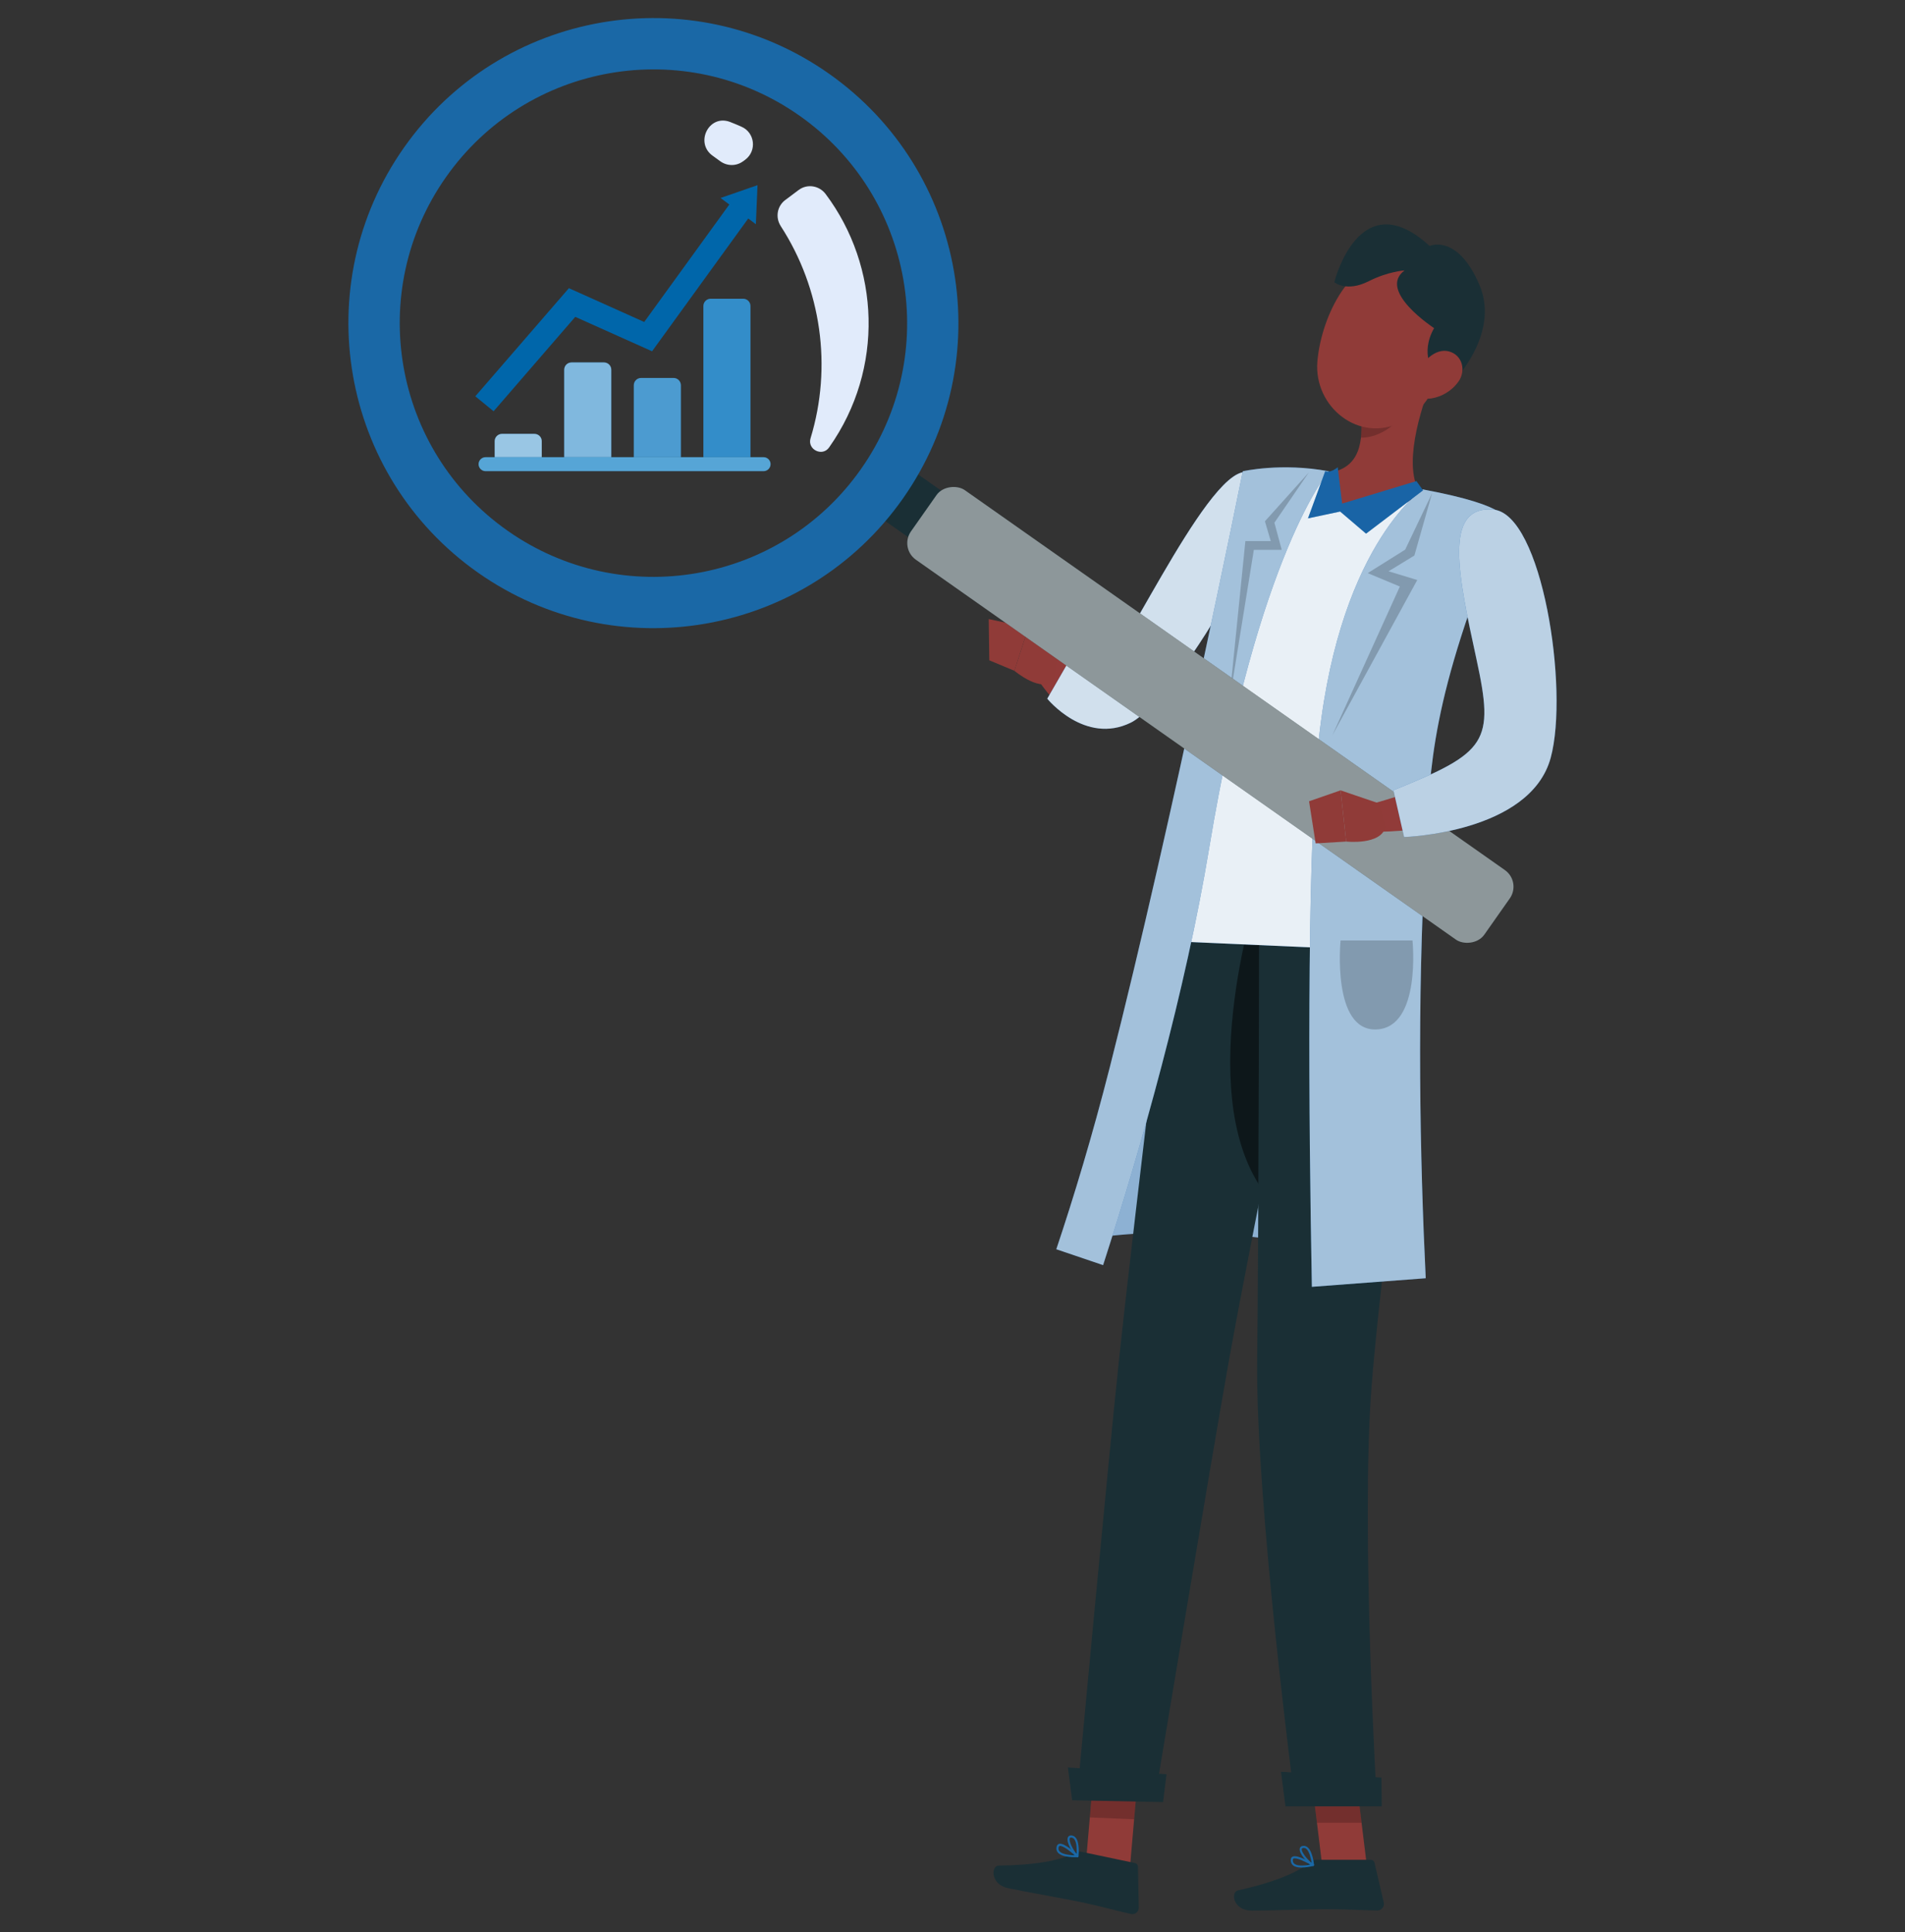 <?xml version="1.0" encoding="UTF-8"?>
<svg id="Groupe_72562" data-name="Groupe 72562" xmlns="http://www.w3.org/2000/svg" viewBox="0 0 332.61 337.3">
  <rect x="0" y="0" width="332.61" height="337.3" fill="#333333" stroke="none"/>
  <defs>
    <style>
      .cls-1 {
        fill: #1a63a6;
      }

      .cls-1, .cls-2, .cls-3, .cls-4, .cls-5, .cls-6, .cls-7, .cls-8, .cls-9, .cls-10, .cls-11, .cls-12, .cls-13, .cls-14, .cls-15, .cls-16, .cls-17, .cls-18, .cls-19 {
        stroke-width: 0px;
      }

      .cls-2, .cls-4 {
        fill: #1a68a6;
      }

      .cls-3 {
        fill: #0071bc;
      }

      .cls-4, .cls-19 {
        opacity: .3;
      }

      .cls-20 {
        opacity: .9;
      }

      .cls-5 {
        fill: #903b38;
      }

      .cls-6 {
        fill: #e1ebfb;
      }

      .cls-7 {
        fill: #913b39;
      }

      .cls-8, .cls-10, .cls-12, .cls-14, .cls-16, .cls-18, .cls-19 {
        fill: #fff;
      }

      .cls-8, .cls-17 {
        opacity: .5;
      }

      .cls-9 {
        fill: #0e7fc4;
      }

      .cls-10 {
        opacity: .8;
      }

      .cls-11, .cls-18 {
        opacity: .2;
      }

      .cls-13 {
        isolation: isolate;
        opacity: .1;
      }

      .cls-14 {
        opacity: .6;
      }

      .cls-15 {
        fill: #1a2f35;
      }

      .cls-16 {
        opacity: .7;
      }
    </style>
  </defs>
  <g>
    <g>
      <path class="cls-7" d="M216.22,99.27c-1.19,1.77-2.39,3.53-3.59,5.28l-6.39,10.76c-1.21,1.79-2.46,3.57-3.62,5.33-.76,1.11-1.72,2.37-3.02,3.44-1.28,1.07-3.02,2.02-4.92,2.34-1.9.34-3.76.04-5.24-.53-1.5-.58-2.73-1.35-3.77-2.2-1.05-.85-1.96-1.76-2.74-2.74-.81-.99-1.48-1.91-2.16-3.09l4.02-3.09c.69.53,1.52,1.21,2.31,1.72.81.53,1.61,1,2.39,1.35,1.57.75,2.97.81,3.37.44.24-.16.47-.34.79-.75.32-.42.65-.95,1.05-1.69,1.12-1.98,2.23-3.89,3.39-5.79,2.29-3.78,4.64-7.51,7.03-11.19,2.4-3.69,4.84-7.33,7.36-10.94l2.16,1.67c2.99,2.31,3.67,6.54,1.57,9.67Z"/>
      <g>
        <path class="cls-5" d="M184.74,114.48l-5.18-4.92-2.45,7.54s4.89,4.11,6.9,1.5l.73-4.12Z"/>
        <polygon class="cls-5" points="172.63 108.07 172.73 115.27 177.11 117.1 179.55 109.56 172.63 108.07"/>
      </g>
      <path class="cls-1" d="M186.69,115.31l-3.84,6.66s6.57,8.11,14.59,4.18c8.02-3.93,32.2-43.49,20.05-43.76-7.16-.16-23.21,36.5-25.94,35.39-2.73-1.11-4.86-2.47-4.86-2.47Z"/>
      <path class="cls-10" d="M186.69,115.31l-3.84,6.66s6.57,8.11,14.59,4.18c8.02-3.93,32.2-43.49,20.05-43.76-7.16-.16-23.21,36.5-25.94,35.39-2.73-1.11-4.86-2.47-4.86-2.47Z"/>
    </g>
    <g>
      <path class="cls-1" d="M187.17,216.91s19.53-5.82,59.45,3.94l-4.36-58.82-38.34-5.37-16.75,60.25Z"/>
      <path class="cls-8" d="M187.17,216.91s19.53-5.82,59.45,3.94l-4.36-58.82-38.34-5.37-16.75,60.25Z"/>
    </g>
    <polygon class="cls-5" points="197.29 325.97 189.67 324.36 191.23 306.26 198.86 307.86 197.29 325.97"/>
    <path class="cls-15" d="M188.86,323.27l9.29,1.96c.31.07.54.34.54.66l.14,7.11c.01.74-.67,1.29-1.39,1.12-2.98-.68-5.13-1.32-8.89-2.11-2.32-.49-9.35-1.72-12.55-2.4-3.13-.66-2.98-3.93-1.61-3.94,6.13-.05,10.91-.89,13.13-2.19.4-.23.88-.3,1.33-.21Z"/>
    <path class="cls-2" d="M186.07,324.07c-.58-.12-1.1-.34-1.39-.7-.23-.29-.29-.64-.18-1.04.08-.3.27-.41.41-.45.93-.26,3.09,1.78,3.33,2.01.05.05.07.13.05.2-.03.07-.09.12-.17.12-.55.02-1.34,0-2.05-.15ZM185.25,322.25c-.09-.02-.18-.02-.24,0-.05.01-.12.05-.16.19-.08.28-.04.52.11.71.35.44,1.33.7,2.68.71-.76-.68-1.81-1.48-2.39-1.6Z"/>
    <path class="cls-2" d="M188.08,324.22s-.06-.02-.08-.04c-.7-.6-1.89-2.59-1.56-3.41.06-.15.23-.39.67-.35.29.03.53.16.72.4.74.91.48,3.16.47,3.25,0,.07-.05.12-.12.15-.03.01-.07.02-.1,0ZM187.16,320.79s-.05,0-.08-.01c-.24-.02-.28.08-.3.13-.2.48.52,1.95,1.19,2.71.04-.66.05-2-.42-2.58-.11-.13-.23-.21-.38-.25Z"/>
    <polygon class="cls-11" points="190.28 317.27 198.02 317.59 198.82 308.25 191.09 307.93 190.28 317.27"/>
    <path class="cls-15" d="M206.08,146.48s-8.1,66.57-10.5,88.97c-2.13,19.87-7.42,77.03-7.42,77.03l13.6.78s9.43-56.77,12.79-75.65c4-22.44,17.73-89.76,17.73-89.76l-26.2-1.38Z"/>
    <polygon class="cls-15" points="187.2 314.27 203.07 314.59 203.67 309.73 186.45 308.54 187.2 314.27"/>
    <path class="cls-17" d="M228.56,166.2l-1.17-5.45-7.6-5.71s-11.58,34.95.51,52.48c2.79-14.16,5.9-29.66,8.26-41.32Z"/>
    <polygon class="cls-5" points="238.63 325.56 230.84 325.56 228.63 307.52 236.42 307.52 238.63 325.56"/>
    <path class="cls-15" d="M229.82,324.66h9.5c.32,0,.6.22.67.53l1.61,6.93c.17.72-.39,1.4-1.13,1.39-3.06-.05-5.29-.23-9.14-.23-2.37,0-9.51.25-12.78.25s-3.73-3.23-2.39-3.53c5.99-1.31,10.5-3.12,12.4-4.85.34-.31.79-.48,1.26-.48Z"/>
    <path class="cls-2" d="M227.25,326.02c-.59,0-1.15-.1-1.5-.4-.28-.23-.41-.56-.39-.98.02-.31.18-.45.31-.52.86-.44,3.39,1.1,3.67,1.28.06.04.1.11.09.19-.01.07-.07.13-.14.15-.54.13-1.31.28-2.04.28ZM226.08,324.41c-.1,0-.18.01-.24.05-.05.03-.11.07-.11.22-.02.29.07.51.26.67.43.36,1.45.41,2.77.14-.88-.51-2.07-1.07-2.67-1.07Z"/>
    <path class="cls-2" d="M229.25,325.75s-.06,0-.09-.02c-.81-.44-2.39-2.15-2.23-3.01.03-.16.14-.43.58-.48.29-.03.55.04.79.24.91.74,1.12,2.99,1.13,3.08,0,.07-.03.13-.08.17-.03.02-.07.03-.1.03ZM227.64,322.59s-.06,0-.08,0c-.24.03-.26.14-.27.19-.09.51.91,1.8,1.72,2.41-.1-.66-.36-1.97-.94-2.44-.13-.11-.27-.16-.43-.16Z"/>
    <polygon class="cls-11" points="228.69 308.04 229.94 318.2 237.73 318.2 236.48 308.04 228.69 308.04"/>
    <path class="cls-15" d="M219.85,150.84s-.06,63.48-.35,86.34c-.32,25.03,6.65,77.85,6.65,77.85h14.27s-2.86-48.02-.96-72.82c1.19-15.61,5.08-44.68,6.6-63.81,1.18-14.86.17-22.22.17-22.22l-26.37-5.34Z"/>
    <polygon class="cls-15" points="224.44 315.33 241.25 315.33 241.2 310.31 223.66 309.3 224.44 315.33"/>
    <path class="cls-1" d="M261.4,90.68c-3.42,8.23-5.99,16.74-7.98,24.8-1.45,5.9-2.58,11.56-3.48,16.71-2.11,12.07-2.21,34.03-2.21,34.03l-48.03-2.13s9.94-33.58,10.85-40.96c3.39-27.53,7.97-40.75,7.97-40.75,0,0,4.67-.31,10.01.07.7.05,1.42.12,2.14.19,4.68.51,12.21,2.21,17.38,3.52,1.09.28,2.18.58,3.25.9,5.41,1.62,10.11,3.61,10.11,3.61Z"/>
    <g class="cls-20">
      <path class="cls-12" d="M261.4,90.68c-3.42,8.23-5.99,16.74-7.98,24.8-1.45,5.9-2.58,11.56-3.48,16.71-2.11,12.07-2.21,34.03-2.21,34.03l-48.03-2.13s9.94-33.58,10.85-40.96c3.39-27.53,7.97-40.75,7.97-40.75,0,0,4.67-.31,10.01.07.7.05,1.42.12,2.14.19,4.68.51,12.21,2.21,17.38,3.52,1.09.28,2.18.58,3.25.9,5.41,1.62,10.11,3.61,10.11,3.61Z"/>
    </g>
    <path class="cls-5" d="M250.09,66.25c-2.17,5.37-5.24,15.4-2.04,19.92-3.44,2.37-6.52,4.03-12.78,2.62-4.79-1.08-3.64-5.07-4.6-6.14,6.52-.23,7.25-4.89,7-9.45l12.42-6.95Z"/>
    <path class="cls-11" d="M245.03,69.09l-7.35,4.11c.06,1.08.06,2.17-.06,3.19,2.45.14,6.22-1.81,6.95-4.26.37-1.22.54-2.43.45-3.05Z"/>
    <path class="cls-5" d="M253.78,59.61c-2.84,7.18-4.14,11.53-9.06,14.05-7.41,3.79-15.35-2.62-14.71-10.52.58-7.12,5.12-17.66,13.24-18.17,8-.5,13.37,7.46,10.53,14.64Z"/>
    <path class="cls-15" d="M250.39,65.06s-2.56-3.26,0-7.78c0,0-9.97-6.49-5.16-10.07,0,0-2.88.17-6.25,1.88-3.92,1.98-6.01.17-6.01.17,0,0,4.34-17.58,16.64-6.32,0,0,4.86-2.22,8.71,6.83,3.84,9.05-5.46,17.84-5.46,17.84l-2.47-2.54Z"/>
    <path class="cls-5" d="M254.62,66.64c-1.2,1.7-3.07,2.67-4.76,2.92-2.54.37-3.51-1.99-2.55-4.23.86-2.02,3.23-4.64,5.66-3.99,2.39.64,3.03,3.37,1.66,5.3Z"/>
    <path class="cls-1" d="M192.6,220.85c6.72-20.84,14.35-47.65,18.53-72.86,8.57-51.63,20.88-65.72,20.88-65.72-8.3-1.55-15.02,0-15.02,0,0,0-12.29,61.12-23.21,103.99-3.05,11.98-6.28,22.65-9.35,31.82l8.17,2.77Z"/>
    <path class="cls-14" d="M192.6,220.85c6.72-20.84,14.35-47.65,18.53-72.86,8.57-51.63,20.88-65.72,20.88-65.72-8.3-1.55-15.02,0-15.02,0,0,0-12.29,61.12-23.21,103.99-3.05,11.98-6.28,22.65-9.35,31.82l8.17,2.77Z"/>
    <path class="cls-1" d="M248.93,223.15c-1.01-20.86-1.57-47.83-.02-74.9.85-14.74.77-25.82,13.7-57.44,0,0,1.77-2.4-14.21-5.38,0,0-15.33,10.24-18.42,46.6-1.81,21.35-1.5,62.37-.93,92.61l19.87-1.5Z"/>
    <path class="cls-14" d="M248.93,223.15c-1.01-20.86-1.57-47.83-.02-74.9.85-14.74.77-25.82,13.7-57.44,0,0,1.77-2.4-14.21-5.38,0,0-15.33,10.24-18.42,46.6-1.81,21.35-1.5,62.37-.93,92.61l19.87-1.5Z"/>
    <polygon class="cls-11" points="250.04 86.1 246.95 96.98 242.44 99.73 247.45 101.25 232.62 128.38 244.41 102.39 238.8 100.05 245.34 95.95 250.04 86.1"/>
    <polygon class="cls-11" points="228.53 82.46 220.85 91 221.87 94.45 217.44 94.45 214.57 122.87 218.92 95.99 223.79 95.99 222.51 91.25 228.53 82.46"/>
    <path class="cls-11" d="M234.06,164.18h12.56s1.57,15.19-6.28,15.53c-7.85.34-6.28-15.53-6.28-15.53Z"/>
    <g>
      <rect class="cls-15" x="154.04" y="83.02" width="9.96" height="9.96" transform="translate(-4.44 167.45) rotate(-54.88)"/>
      <rect class="cls-15" x="203.91" y="63.6" width="14.85" height="122.38" rx="3.55" ry="3.55" transform="translate(-12.32 225.87) rotate(-54.88)"/>
      <rect class="cls-8" x="203.91" y="63.6" width="14.85" height="122.38" rx="3.55" ry="3.55" transform="translate(-12.32 225.87) rotate(-54.88)"/>
      <g>
        <path class="cls-6" d="M129.76,28.15l.36-.27c2.04-1.53,1.7-4.69-.62-5.74-.67-.3-1.35-.59-2.03-.85-3.68-1.41-6.24,3.67-3,5.93.06.04.12.08.17.12.36.25.72.51,1.06.77,1.21.91,2.85.94,4.06.03Z"/>
        <path class="cls-6" d="M136.32,39.48c7.07,10.91,9.02,24.52,5.2,37.03-.6,1.96,2.06,3.28,3.24,1.6.02-.03.04-.06.06-.09,9.6-13.65,8.83-31.47-.66-44.14-1.12-1.5-3.23-1.83-4.72-.71l-2.35,1.76c-1.42,1.07-1.74,3.05-.77,4.54Z"/>
      </g>
      <path class="cls-2" d="M70.53,25.77c-16.92,24.06-11.13,57.27,12.92,74.19,24.06,16.92,57.27,11.13,74.19-12.92,16.92-24.06,11.13-57.27-12.92-74.19C120.66-4.07,87.45,1.72,70.53,25.77ZM150.32,81.89c-14.07,20.01-41.7,24.82-61.71,10.75-20.01-14.07-24.82-41.7-10.75-61.71,14.07-20.01,41.7-24.82,61.71-10.75,20.01,14.07,24.82,41.7,10.75,61.71Z"/>
    </g>
    <g>
      <path class="cls-7" d="M265.32,96.66c.77,2.62,1.36,5.13,1.96,7.72.59,2.57,1.08,5.17,1.52,7.8.41,2.63.77,5.3.98,8.03.19,2.74.3,5.53-.03,8.58-.19,1.54-.44,3.13-1.17,4.99-.36.93-.96,1.97-1.59,2.75-.32.41-.64.78-.98,1.11-.33.36-.67.64-1.02.93-2.77,2.21-5.5,3.28-8.19,4.17-5.4,1.69-10.64,2.34-16.06,2.47l-.64-5.03c4.72-1.36,9.58-2.93,13.77-4.93,2.06-1,4.04-2.18,5.15-3.37.13-.15.27-.29.36-.42.12-.13.2-.26.25-.37.14-.25.17-.33.26-.61.17-.55.31-1.52.35-2.53.1-2.07-.07-4.44-.36-6.8-.29-2.38-.68-4.8-1.15-7.22-.91-4.83-2.06-9.79-3.27-14.52l9.86-2.77Z"/>
      <g>
        <path class="cls-5" d="M240.79,140.26l-6.73-2.29.98,8.94s6.15.67,6.85-2.57l-1.1-4.08Z"/>
        <polygon class="cls-5" points="228.56 139.88 229.71 147.23 235.04 146.91 234.06 137.97 228.56 139.88"/>
      </g>
      <path class="cls-1" d="M243.29,137.97l1.86,8.15s22.02-.67,25.6-13.83c3.24-11.91-1.5-42.69-10.07-43.34-8.83-.67-6,11.76-2.88,26.18,3.13,14.43,1.88,16.22-14.52,22.83Z"/>
      <path class="cls-16" d="M243.29,137.97l1.86,8.15s22.02-.67,25.6-13.83c3.24-11.91-1.5-42.69-10.07-43.34-8.83-.67-6,11.76-2.88,26.18,3.13,14.43,1.88,16.22-14.52,22.83Z"/>
    </g>
    <path class="cls-1" d="M233.56,81.58l.77,6.34,12.97-3.93,1.16,1.61-9.95,7.56-4.52-3.86-5.62,1.19,3.01-8.23s.86.4,2.19-.69Z"/>
    <path class="cls-4" d="M233.56,81.58l.77,6.34,12.97-3.93,1.16,1.61-9.95,7.56-4.52-3.86-5.62,1.19,3.01-8.23s.86.4,2.19-.69Z"/>
  </g>
  <g>
    <g>
      <path class="cls-3" d="M87.65,75.74h5.66c.71,0,1.28.57,1.28,1.28v2.79h-8.22v-2.79c0-.71.57-1.28,1.28-1.28Z"/>
      <path class="cls-3" d="M99.79,63.27h5.66c.71,0,1.28.57,1.28,1.28v15.26h-8.22v-15.26c0-.71.57-1.28,1.28-1.28Z"/>
      <path class="cls-3" d="M111.94,65.98h5.66c.71,0,1.28.57,1.28,1.28v12.55h-8.22v-12.55c0-.71.57-1.28,1.28-1.28Z"/>
      <path class="cls-3" d="M124.09,52.15h5.66c.71,0,1.28.57,1.28,1.28v26.38h-8.22v-26.38c0-.71.57-1.28,1.28-1.28Z"/>
    </g>
    <polygon class="cls-3" points="131.06 32.74 128.94 33.48 125.81 34.56 127.34 35.7 112.48 56.21 99.33 50.31 82.99 69.18 86.18 71.79 100.44 55.31 113.85 61.32 130.64 38.14 131.97 39.14 132.26 32.33 131.06 32.74"/>
    <path class="cls-14" d="M87.65,75.74h5.66c.71,0,1.28.57,1.28,1.28v2.79h-8.22v-2.79c0-.71.57-1.28,1.28-1.28Z"/>
    <path class="cls-8" d="M99.79,63.27h5.66c.71,0,1.28.57,1.28,1.28v15.26h-8.22v-15.26c0-.71.57-1.28,1.28-1.28Z"/>
    <path class="cls-19" d="M111.94,65.98h5.66c.71,0,1.28.57,1.28,1.28v12.55h-8.22v-12.55c0-.71.57-1.28,1.28-1.28Z"/>
    <path class="cls-18" d="M124.09,52.15h5.66c.71,0,1.28.57,1.28,1.28v26.38h-8.22v-26.38c0-.71.57-1.28,1.28-1.28Z"/>
    <polygon class="cls-13" points="131.06 32.74 128.94 33.48 125.81 34.56 127.34 35.7 112.48 56.21 99.33 50.31 82.99 69.18 86.18 71.79 100.44 55.31 113.85 61.32 130.64 38.14 131.97 39.14 132.26 32.33 131.06 32.74"/>
    <path class="cls-9" d="M133.32,82.25h-48.54c-.67,0-1.22-.55-1.22-1.22h0c0-.67.55-1.22,1.22-1.22h48.54c.67,0,1.22.55,1.22,1.22h0c0,.67-.55,1.22-1.22,1.22Z"/>
    <path class="cls-19" d="M133.32,82.25h-48.54c-.67,0-1.22-.55-1.22-1.22h0c0-.67.55-1.22,1.22-1.22h48.54c.67,0,1.22.55,1.22,1.22h0c0,.67-.55,1.22-1.22,1.22Z"/>
  </g>
</svg>